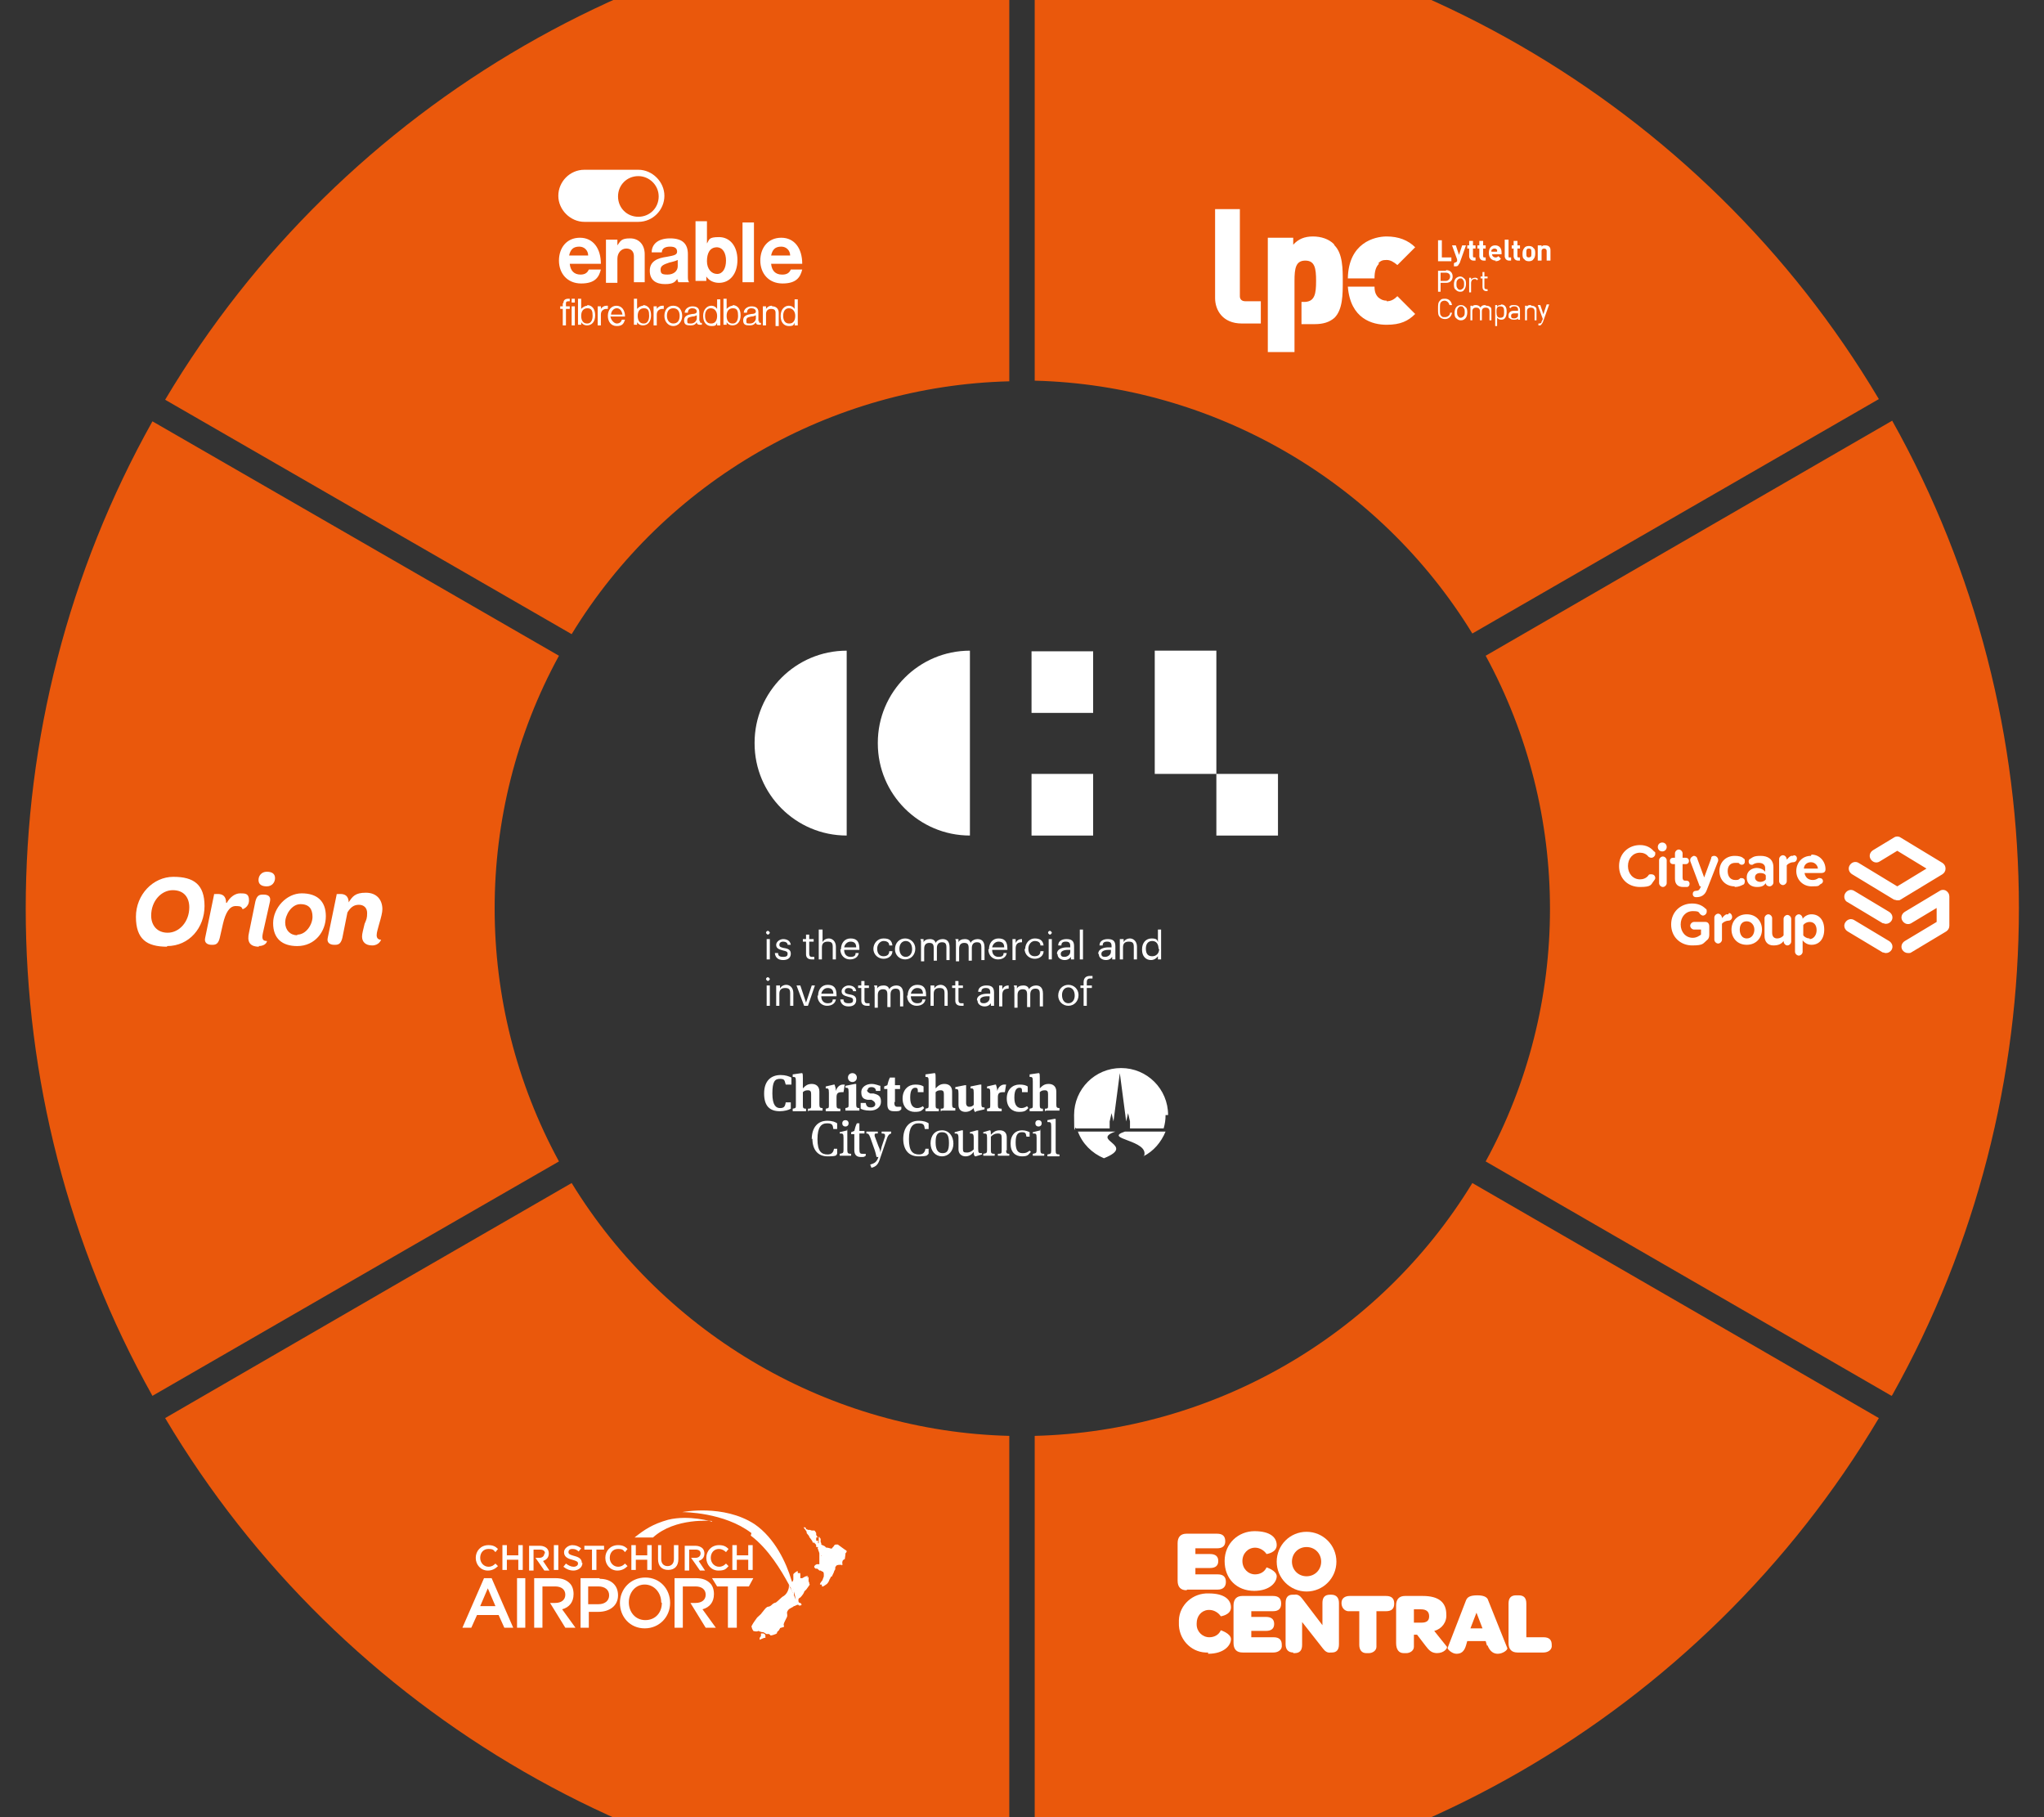 <?xml version="1.0" encoding="UTF-8"?>
<svg preserveAspectRatio="xMidYMid slice" width="270px" height="240px" xmlns="http://www.w3.org/2000/svg" id="uuid-ef924642-12ba-4da4-9e91-e49508ff7d63" viewBox="0 0 321.8 321.8">
  <rect x="0" y="0" width="321.8" height="321.8" fill="#333333" stroke="none"/>
  <!-- Generator: Adobe Illustrator 29.3.0, SVG Export Plug-In . SVG Version: 2.1.0 Build 2)  -->
  <defs>
    <style>
      .st0 {
        fill: none;
      }

      .st1 {
        fill: #ea580c;
      }

      .st2 {
        fill: #fff;
      }
    </style>
  </defs>
  <path class="st2" d="M120.6,164.7c0-.2.2-.3.3-.3s.3.2.3.3-.2.3-.3.3-.3-.2-.3-.3ZM120.7,165.7h.5v3.2h-.5v-3.2Z"></path>
  <path class="st2" d="M122,167.9h.5c0,.4.2.6.8.6s.7-.2.7-.5-.2-.4-.7-.5c-.8-.2-1.1-.4-1.1-.9s.6-.9,1.1-.9,1.1.2,1.2.9h-.5c0-.3-.3-.5-.7-.5s-.6.2-.6.5.2.4.7.5c.7.1,1.1.3,1.1.9s-.4,1-1.2,1-1.2-.4-1.3-1Z"></path>
  <path class="st2" d="M126.9,168.1v-2h-.5v-.4h.5v-.7h.5v.7h.7v.4h-.7v1.9c0,.3.1.5.4.5s.3,0,.4,0v.4c-.1,0-.2,0-.4,0-.6,0-.9-.3-.9-.8Z"></path>
  <path class="st2" d="M129,164.2h.5v2c.1-.3.5-.6,1-.6s1.1.4,1.1,1.3v2h-.5v-2c0-.6-.2-.8-.8-.8s-.9.3-.9.9v1.9h-.5v-4.7Z"></path>
  <path class="st2" d="M132.4,167.3h0c0-1,.6-1.7,1.5-1.7s1.4.4,1.4,1.6v.2h-2.4c0,.7.4,1.1,1,1.1s.8-.2.8-.6h.5c-.1.6-.6,1-1.4,1s-1.5-.6-1.5-1.6ZM134.8,167c0-.7-.4-.9-.9-.9s-.9.4-1,.9h1.9Z"></path>
  <path class="st2" d="M137.5,167.3h0c0-1,.7-1.7,1.6-1.7s1.3.3,1.4,1.1h-.5c0-.5-.4-.7-.9-.7s-1,.5-1,1.2h0c0,.8.4,1.2,1,1.2s.9-.3.9-.8h.5c0,.7-.6,1.2-1.4,1.2s-1.6-.6-1.6-1.6Z"></path>
  <path class="st2" d="M140.9,167.3h0c0-1,.7-1.7,1.6-1.7s1.6.7,1.6,1.6h0c0,1-.7,1.7-1.6,1.7s-1.6-.7-1.6-1.6ZM143.6,167.3h0c0-.8-.4-1.3-1-1.3s-1,.5-1,1.2h0c0,.8.4,1.3,1,1.3s1-.5,1-1.2Z"></path>
  <path class="st2" d="M144.9,165.7h.5v.5c.1-.3.5-.5,1-.5s.8.2.9.6c.2-.4.7-.6,1.1-.6.6,0,1.1.3,1.1,1.3v2h-.5v-2c0-.6-.2-.8-.7-.8s-.8.3-.8.9v2h-.5v-2c0-.6-.2-.8-.7-.8s-.8.3-.8.9v2h-.5v-3.2Z"></path>
  <path class="st2" d="M150.4,165.7h.5v.5c.1-.3.5-.5,1-.5s.8.2.9.6c.2-.4.7-.6,1.1-.6.6,0,1.1.3,1.1,1.3v2h-.5v-2c0-.6-.2-.8-.7-.8s-.8.3-.8.9v2h-.5v-2c0-.6-.2-.8-.7-.8s-.8.3-.8.9v2h-.5v-3.2Z"></path>
  <path class="st2" d="M155.7,167.3h0c0-1,.6-1.7,1.5-1.7s1.4.4,1.4,1.6v.2h-2.4c0,.7.4,1.1,1,1.1s.8-.2.8-.6h.5c-.1.6-.6,1-1.4,1s-1.5-.6-1.5-1.6ZM158.1,167c0-.7-.4-.9-.9-.9s-.9.4-1,.9h1.9Z"></path>
  <path class="st2" d="M159.4,165.7h.5v.6c.2-.4.5-.6,1-.6v.5c-.6,0-1,.2-1,1v1.8h-.5v-3.2Z"></path>
  <path class="st2" d="M161.4,167.3h0c0-1,.7-1.7,1.5-1.7s1.3.3,1.4,1.1h-.5c0-.5-.4-.7-.9-.7s-1,.5-1,1.2h0c0,.8.4,1.2,1,1.2s.9-.3.9-.8h.5c0,.7-.6,1.2-1.4,1.2s-1.6-.6-1.6-1.6Z"></path>
  <path class="st2" d="M165,164.7c0-.2.2-.3.3-.3s.3.2.3.3-.2.3-.3.3-.3-.2-.3-.3ZM165.1,165.7h.5v3.2h-.5v-3.2Z"></path>
  <path class="st2" d="M166.4,168c0-.7.8-1,1.6-1h.5v-.2c0-.5-.2-.7-.7-.7s-.7.2-.7.6h-.5c0-.7.6-1,1.3-1s1.2.2,1.2,1.1v2.1h-.5v-.4c-.2.3-.5.5-1,.5s-1.1-.3-1.1-.9ZM168.5,167.8v-.4h-.4c-.6,0-1.1.2-1.1.6s.2.5.6.5.9-.3.9-.8Z"></path>
  <path class="st2" d="M170,164.2h.5v4.7h-.5v-4.7Z"></path>
  <path class="st2" d="M172.9,168c0-.7.8-1,1.6-1h.5v-.2c0-.5-.2-.7-.7-.7s-.7.2-.7.6h-.5c0-.7.6-1,1.3-1s1.2.2,1.2,1.1v2.1h-.5v-.4c-.2.3-.5.5-1,.5s-1.1-.3-1.1-.9ZM174.9,167.8v-.4h-.4c-.6,0-1.1.2-1.1.6s.2.5.6.5.9-.3.9-.8Z"></path>
  <path class="st2" d="M176.4,165.7h.5v.5c.1-.3.5-.6,1-.6s1.1.4,1.1,1.3v2h-.5v-2c0-.6-.2-.8-.8-.8s-.9.3-.9.9v1.9h-.5v-3.2Z"></path>
  <path class="st2" d="M179.8,167.3h0c0-1,.6-1.7,1.5-1.7s.9.3,1,.6v-2h.5v4.7h-.5v-.5c-.2.3-.6.6-1.1.6-.8,0-1.4-.6-1.4-1.6ZM182.4,167.3h0c0-.9-.4-1.3-1-1.3s-1,.4-1,1.2h0c0,.9.4,1.2,1,1.2s1.1-.4,1.1-1.2Z"></path>
  <path class="st2" d="M120.6,172c0-.2.2-.3.3-.3s.3.2.3.3-.2.3-.3.3-.3-.2-.3-.3ZM120.7,173h.5v3.2h-.5v-3.2Z"></path>
  <path class="st2" d="M122.3,173h.5v.5c.1-.3.5-.6,1-.6s1.1.4,1.1,1.3v2h-.5v-2c0-.6-.2-.8-.8-.8s-.9.3-.9.9v1.9h-.5v-3.2Z"></path>
  <path class="st2" d="M125.5,173h.5l.9,2.7.9-2.7h.5l-1.1,3.2h-.6l-1.2-3.2Z"></path>
  <path class="st2" d="M128.8,174.6h0c0-1,.6-1.7,1.5-1.7s1.4.4,1.4,1.6v.2h-2.4c0,.7.4,1.1,1,1.1s.8-.2.8-.6h.5c-.1.6-.6,1-1.4,1s-1.5-.6-1.5-1.6ZM131.2,174.3c0-.7-.4-.9-.9-.9s-.9.4-1,.9h1.9Z"></path>
  <path class="st2" d="M132.3,175.2h.5c0,.4.2.6.8.6s.7-.2.7-.5-.2-.4-.7-.5c-.8-.2-1.1-.4-1.1-.9s.6-.9,1.1-.9,1.1.2,1.2.9h-.5c0-.3-.3-.5-.7-.5s-.6.2-.6.5.2.4.7.5c.7.1,1.1.3,1.1.9s-.4,1-1.2,1-1.2-.4-1.3-1Z"></path>
  <path class="st2" d="M135.6,175.4v-2h-.5v-.4h.5v-.7h.5v.7h.7v.4h-.7v1.9c0,.3.1.5.4.5s.3,0,.4,0v.4c-.1,0-.2,0-.4,0-.6,0-.9-.3-.9-.8Z"></path>
  <path class="st2" d="M137.6,173h.5v.5c.1-.3.5-.5,1-.5s.8.2.9.6c.2-.4.7-.6,1.1-.6.6,0,1.1.3,1.1,1.3v2h-.5v-2c0-.6-.2-.8-.7-.8s-.8.3-.8.9v2h-.5v-2c0-.6-.2-.8-.7-.8s-.8.3-.8.9v2h-.5v-3.2Z"></path>
  <path class="st2" d="M142.9,174.6h0c0-1,.6-1.7,1.5-1.7s1.4.4,1.4,1.6v.2h-2.4c0,.7.4,1.1,1,1.1s.8-.2.8-.6h.5c-.1.6-.6,1-1.4,1s-1.5-.6-1.5-1.6ZM145.3,174.3c0-.7-.4-.9-.9-.9s-.9.4-1,.9h1.9Z"></path>
  <path class="st2" d="M146.6,173h.5v.5c.1-.3.5-.6,1-.6s1.1.4,1.1,1.3v2h-.5v-2c0-.6-.2-.8-.8-.8s-.9.3-.9.9v1.9h-.5v-3.2Z"></path>
  <path class="st2" d="M150.4,175.4v-2h-.5v-.4h.5v-.7h.5v.7h.7v.4h-.7v1.9c0,.3.1.5.4.5s.3,0,.4,0v.4c-.1,0-.2,0-.4,0-.6,0-.9-.3-.9-.8Z"></path>
  <path class="st2" d="M153.8,175.3c0-.7.8-1,1.6-1h.5v-.2c0-.5-.2-.7-.7-.7s-.7.2-.7.6h-.5c0-.7.6-1,1.3-1s1.2.2,1.2,1.1v2.1h-.5v-.4c-.2.3-.5.5-1,.5s-1.1-.3-1.1-.9ZM155.8,175.1v-.4h-.4c-.6,0-1.1.2-1.1.6s.2.5.6.5.9-.3.9-.8Z"></path>
  <path class="st2" d="M157.3,173h.5v.6c.2-.4.5-.6,1-.6v.5c-.6,0-1,.2-1,1v1.8h-.5v-3.2Z"></path>
  <path class="st2" d="M159.6,173h.5v.5c.1-.3.5-.5,1-.5s.8.2.9.6c.2-.4.7-.6,1.1-.6.6,0,1.1.3,1.1,1.3v2h-.5v-2c0-.6-.2-.8-.7-.8s-.8.3-.8.9v2h-.5v-2c0-.6-.2-.8-.7-.8s-.8.3-.8.9v2h-.5v-3.2Z"></path>
  <path class="st2" d="M166.6,174.6h0c0-1,.7-1.7,1.6-1.7s1.6.7,1.6,1.6h0c0,1-.7,1.7-1.6,1.7s-1.6-.7-1.6-1.6ZM169.2,174.6h0c0-.8-.4-1.3-1-1.3s-1,.5-1,1.2h0c0,.8.4,1.3,1,1.3s1-.5,1-1.2Z"></path>
  <path class="st2" d="M170.6,173.4h-.5v-.4h.5v-.5c0-.6.3-1,1-1s.2,0,.4,0v.4c0,0-.2,0-.4,0-.3,0-.5.2-.5.5v.6h.8v.4h-.8v2.8h-.5v-2.8Z"></path>
  <path class="st2" d="M180,199.9c1.6-.8,2.8-2.2,3.5-3.9h-6.4c-3.6,1.2,4,1.3,3,3.9M175.5,196h-5.8c.7,1.9,2.2,3.4,4.1,4.2,5.2-2.1-2.2-2.8,1.8-4.2M166,194l-1.1.2v.3c.5,0,.6,0,.6.7v3.8c0,.5-.1.5-.6.6v.3h1.9v-.3c-.5,0-.6-.1-.6-.6v-4.2c0-.3,0-.6,0-.8h-.1ZM163.8,195.8l-1.2.3v.2c.5,0,.6,0,.6.7v1.9c0,.5-.1.5-.6.6v.3h1.8v-.3c-.5,0-.6-.1-.6-.6v-3.2h-.1ZM164,194.7c0-.3-.2-.5-.5-.5s-.5.2-.5.5.2.5.5.5.5-.2.5-.5M151.4,195.8l-1.1.3v.2c.4,0,.6,0,.6.7v1.8c0,.7.5,1.1,1.1,1.1s1-.3,1.3-.7c0,.3,0,.5.2.7h.1l1-.3v-.2c-.5,0-.6,0-.6-.7v-2.9h-.2l-1.1.3v.2c.4,0,.6,0,.6.7v1.8c-.3.3-.6.5-1.1.5s-.6-.1-.6-.6v-2.9h-.2ZM147.3,197.7c0-1,.2-1.6,1-1.6s1.1.5,1.1,1.7-.3,1.6-1,1.6-1.1-.5-1.1-1.7M146.5,197.8c0,1.3.8,2.1,1.8,2.1s1.8-.8,1.8-2-.7-2.1-1.8-2.1-1.8.8-1.8,2.1M142.2,197.1c0,1.7.8,2.8,2.4,2.8s1.3-.2,1.6-.4v-.8h-.5c-.1.6-.4.9-1,.9-1,0-1.6-.5-1.6-2.4s.6-2.5,1.5-2.5.9.3,1,.9h.6v-.9c-.3-.2-.7-.4-1.6-.4-1.4,0-2.4,1-2.4,2.9M133.4,195.8l-1.2.3v.2c.5,0,.6,0,.6.7v1.9c0,.5-.1.5-.6.6v.3h1.8v-.3c-.5,0-.6-.1-.6-.6v-3.2h-.1ZM127.9,197.1c0,1.7.8,2.8,2.4,2.8s1.3-.2,1.5-.4v-.8h-.5c-.1.6-.4.9-1,.9-1,0-1.6-.5-1.6-2.4s.6-2.5,1.5-2.5.9.3,1,.9h.6v-.9c-.3-.2-.7-.4-1.6-.4-1.4,0-2.4,1-2.4,2.9M122.7,192.8c.8,0,1.5-.2,1.8-.4v-1h-.8c-.1.7-.3.9-.9.9s-1.2-.4-1.2-2.3.4-2.3,1.2-2.3.7.3.9.9h.9v-1.1c-.4-.2-.9-.4-1.7-.4-1.5,0-2.6.9-2.6,2.9s.9,2.8,2.5,2.8M127.4,192.7h2.1v-.4c-.4,0-.5-.1-.5-.6v-2c0-.8-.5-1.2-1.2-1.2s-1,.3-1.4.7v-1.6c0-.4,0-.7-.1-.8h-.1l-1.4.2v.4c.4,0,.5,0,.5.7v3.7c0,.5,0,.5-.5.6v.4h2.1v-.4c-.4,0-.5-.1-.5-.5v-2.1c.2-.2.4-.3.8-.3s.5.2.5.6v1.8c0,.4,0,.5-.5.5v.4ZM132.8,189.8l.2-1.2c0,0-.2,0-.3,0-.4,0-.9.3-1.1,1,0-.5-.2-.9-.2-1h-.1l-1.3.3v.3c.4,0,.5,0,.5.7v1.9c0,.5,0,.5-.5.6v.4h2.3v-.4c-.5,0-.6-.1-.6-.6v-1.2c0-.6.2-.8.8-.8s.3,0,.4,0M133.1,194.2c-.3,0-.5.2-.5.5s.2.5.5.5.5-.2.5-.5-.2-.5-.5-.5M134.9,187.5c0-.4-.3-.7-.7-.7s-.7.3-.7.7.3.7.7.7.7-.3.7-.7M133.2,192.7h2.1v-.4c-.4,0-.5-.1-.5-.6v-3.2h-.2l-1.5.3v.3c.4,0,.5,0,.5.7v1.9c0,.5,0,.5-.5.6v.4ZM135.3,195.9c0-.4,0-.9,0-1.2h-.4c-.2.4-.3.8-.4,1.2l-.5.2v.3h.5v2.5c0,.8.4,1.1,1,1.1s.5,0,.8-.2v-.3c-.2,0-.4,0-.5,0-.4,0-.5-.1-.5-.8v-2.4h.8v-.4c.1,0-.8,0-.8,0h0ZM136.6,189.5c0-.3.2-.5.6-.5s.7.2.7.6h.7v-.8c-.2,0-.7-.3-1.4-.3s-1.6.4-1.6,1.3.4,1.1,1,1.2h.6c.4.2.6.4.6.7s-.3.5-.7.5-.7-.1-.8-.7h-.8v.9c.2.1.6.3,1.5.3s1.7-.5,1.7-1.4-.4-1.1-1.2-1.3h-.5c-.4-.2-.5-.3-.5-.6M139.4,196.6l-.6,1.8c-.1.4-.2.8-.2.9h0c0-.2-.1-.6-.3-1l-.6-1.6c0,0,0-.2,0-.2,0-.2.1-.2.5-.2v-.3h-1.8v.3c.3,0,.4.1.6.6l.6,1.7c.2.5.3,1,.4,1.4h.3c-.3.9-.7,1-1.3,1.2l.2.5c.8-.2,1.1-.6,1.4-1.6l1.1-3.2c.2-.4.3-.5.6-.6v-.3h-1.5v.3c.5,0,.6.1.5.5M140.9,191.4v-2.1h.8v-.6c.1,0-.8,0-.8,0,0-.4,0-.9,0-1.2h-.8c-.2.4-.3.8-.4,1.2l-.5.2v.4h.5v2.4c0,.9.4,1.1,1.1,1.1s.8,0,1.1-.3v-.4c-.3,0-.4,0-.6,0-.4,0-.5-.2-.5-.8M143.3,190.6c0-1.2.4-1.5.8-1.5s.4.2.4.7h.9v-.9c-.3-.2-.7-.3-1.3-.3-1.1,0-2,.8-2,2.2s.9,2.1,1.9,2.1,1.1-.2,1.5-.6l-.2-.3c-.3.2-.6.3-.9.3-.6,0-1.1-.4-1.1-1.6M148.3,192.7h2.1v-.4c-.4,0-.5-.1-.5-.6v-2c0-.8-.5-1.2-1.2-1.2s-1,.3-1.4.7v-1.6c0-.4,0-.7-.1-.8h-.1l-1.4.2v.4c.4,0,.5,0,.5.7v3.7c0,.5,0,.5-.5.6v.4h2.1v-.4c-.4,0-.5-.1-.5-.5v-2.1c.2-.2.4-.3.8-.3s.5.2.5.6v1.8c0,.4,0,.5-.5.5v.4ZM153.7,192.8l1.3-.3v-.3c-.4,0-.5,0-.5-.7v-2.9h-.2l-1.5.3v.3c.4,0,.5,0,.5.7v1.9c-.2.2-.4.3-.7.3s-.5-.2-.5-.6v-2.8h-.2l-1.5.3v.3c.4,0,.5,0,.5.7v1.8c0,.8.5,1.1,1.1,1.1s1-.3,1.3-.6c0,.3.1.5.2.6h.1ZM158.2,189.8l.2-1.2c0,0-.2,0-.3,0-.4,0-.9.3-1.1,1,0-.5-.2-.9-.2-1h-.1l-1.3.3v.3c.4,0,.5,0,.5.7v1.9c0,.5,0,.5-.5.6v.4h2.3v-.4c-.5,0-.6-.1-.6-.6v-1.2c0-.6.2-.8.8-.8s.3,0,.4,0M158.5,199v-2.1c0-.7-.4-1.1-1.1-1.1s-1,.3-1.4.7c0-.3,0-.6-.1-.7h-.1l-1,.3v.2c.5,0,.6,0,.6.7v1.9c0,.5-.1.5-.6.6v.3h1.8v-.3c-.5,0-.6-.1-.6-.5v-2.2c.3-.3.6-.5,1.1-.5s.6.2.6.7v2c0,.4,0,.5-.6.5v.3h1.8v-.3c-.4,0-.5-.1-.5-.6M159.7,190.6c0-1.2.4-1.5.8-1.5s.4.2.4.7h.9v-.9c-.3-.2-.7-.3-1.3-.3-1.1,0-2,.8-2,2.2s.9,2.1,1.9,2.1,1.1-.2,1.5-.6l-.2-.3c-.3.2-.6.3-.9.3-.6,0-1.1-.4-1.1-1.6M161.6,196.8h.5v-.7c-.2-.1-.6-.3-1.2-.3-1,0-1.8.7-1.8,2.1s.8,2,1.8,2,1-.3,1.4-.7l-.2-.2c-.4.3-.6.4-1.1.4-.7,0-1.1-.4-1.1-1.7s.4-1.6,1-1.6.6.2.7.7M164.7,192.7h2.1v-.4c-.4,0-.5-.1-.5-.6v-2c0-.8-.5-1.2-1.2-1.2s-1,.3-1.4.7v-1.6c0-.4,0-.7-.1-.8h-.1l-1.4.2v.4c.4,0,.5,0,.5.7v3.7c0,.5,0,.5-.5.6v.4h2.1v-.4c-.4,0-.5-.1-.5-.5v-2.1c.2-.2.4-.3.8-.3s.5.2.5.6v1.8c0,.4,0,.5-.5.5v.4ZM183.9,193.4c0-4.1-3.3-7.4-7.4-7.4s-7.4,3.3-7.4,7.4.1,1.4.3,2.1h5.3v-1.1s0,0,0,0l.3-1.3c0,0,0,0,0,0l.3,1.3c0,.1,0,.1,0,0l1-7.6c0-.1,0-.2,0-.2v.2s1,7.6,1,7.6c0,.1,0,.1,0,0l.3-1.3c0,0,0,0,0,0l.3,1.3s0,0,0,0v1.1h5.3c.2-.7.3-1.3.3-2.1"></path>
  <path class="st2" d="M138.2,134.9c0,8,6.5,14.5,14.5,14.5v-29.1c-8,0-14.5,6.5-14.5,14.5M181.8,139.7h9.7v-19.4h-9.7v19.4ZM118.8,134.9c0,8,6.5,14.5,14.5,14.5v-29.1c-8,0-14.5,6.5-14.5,14.5M191.5,149.4h9.7v-9.7h-9.7v9.7ZM162.4,149.4h9.7v-9.7h-9.7v9.7ZM172.1,120.4h-9.7v9.7h9.7v-9.7Z"></path>
  <path class="st1" d="M297.8,237.6l-9-5.2-54.9-31.7c13.5-24.7,13.5-54.8,0-79.6l56.9-32.9,7.1-4.1c26.6,47.5,26.6,105.9,0,153.4ZM162.9,4c54.5.7,105.1,29.9,132.9,76.7l-64,36.9c-14.7-24-40.8-39.1-68.9-39.8V4ZM158.9,4v73.9c-28.1.7-54.2,15.7-68.9,39.8l-64-36.9C53.9,33.9,104.5,4.7,158.9,4ZM24,84.2l64,36.9c-13.5,24.7-13.5,54.8,0,79.6l-23.8,13.7-40.2,23.2c-26.6-47.5-26.6-105.9,0-153.4ZM158.9,317.8c-54.5-.7-105.1-29.9-132.9-76.7l38-22,26-15c14.7,24,40.8,39.1,68.9,39.8v73.9ZM295.8,241.1c-27.8,46.8-78.4,76-132.9,76.7v-73.9c28.1-.7,54.2-15.7,68.9-39.8l45,26,19,11h0Z"></path>
  <path class="st2" d="M275,165.6c-.7,0-1.1-.6-1.1-1.4s.4-1.3,1.1-1.3,1.2.6,1.2,1.3-.4,1.4-1.2,1.4M275,161.8c-1.5,0-2.4,1.1-2.4,2.4s.9,2.4,2.4,2.4,2.4-1.1,2.4-2.4-.9-2.4-2.4-2.4M263.7,153.8v2.4c0,.8.4,1.3,1.3,1.3s.5,0,.6,0c.2,0,.4-.2.4-.5s-.2-.5-.5-.5c0,0-.1,0-.2,0-.3,0-.4-.2-.4-.5v-2.1h.5c.3,0,.5-.2.5-.5s-.2-.5-.5-.5h-.5v-.7c0-.3-.3-.6-.6-.6s-.6.3-.6.6v.7h-.3c-.3,0-.5.2-.5.5s.2.5.5.5h.3ZM268.5,163h-1.8c-.3,0-.6.3-.6.6s.3.6.6.6h1.1v.8c-.3.2-.7.5-1.3.5-1.1,0-1.9-.9-1.9-2.1s.8-2.1,1.9-2.1.9.2,1.2.5c.1.1.3.2.4.2.3,0,.6-.3.6-.6s0-.4-.2-.5c-.5-.5-1.2-.8-2.1-.8-1.8,0-3.3,1.3-3.3,3.3s1.5,3.3,3.3,3.3,1.7-.3,2.3-.8c.3-.2.4-.5.4-.9v-1.3c0-.4-.2-.7-.6-.7M272.1,161.8c-.1,0-.2,0-.3,0-.3.1-.5.4-.7.6h0c0-.4-.3-.7-.6-.7s-.6.3-.6.6v3.5c0,.3.3.6.6.6s.6-.3.6-.6v-2.5c.2-.3.7-.5,1-.5.4,0,.6-.3.6-.6s-.2-.6-.5-.6M284,154.6c0-.5.4-1,1.1-1s1.1.6,1.1,1h-2.2ZM285.1,152.6c-1.4,0-2.3,1.1-2.3,2.4s1,2.4,2.4,2.4,1-.1,1.5-.4c.1,0,.3-.2.3-.4,0-.3-.2-.5-.5-.5s-.2,0-.2,0c-.3.2-.6.3-.9.3-.8,0-1.2-.5-1.3-1.1h2.6c.5,0,.7-.2.7-.6,0-1.2-.9-2.3-2.2-2.3M282.3,152.6c-.1,0-.2,0-.3,0-.3.1-.5.4-.7.6h0c0-.4-.3-.7-.6-.7s-.6.3-.6.6v3.5c0,.3.3.6.6.6s.6-.3.6-.6v-2.5c.2-.3.7-.5,1-.5.4,0,.6-.3.6-.6s-.2-.5-.5-.5M284.9,165.6c-.4,0-.8-.2-1-.5v-1.6c.2-.3.6-.5,1-.5.7,0,1.1.5,1.1,1.3s-.5,1.4-1.1,1.4M285.2,161.8c-.5,0-1,.2-1.4.7h0c0-.4-.3-.7-.6-.7s-.6.3-.6.6v5.3c0,.3.3.6.6.6s.6-.3.6-.6v-1.8c.4.5.9.7,1.4.7,1.2,0,2-.9,2-2.4s-.8-2.4-2-2.4M281.4,161.9c-.3,0-.6.3-.6.6v2.6c-.2.3-.6.5-1,.5s-.8-.2-.8-.9v-2.3c0-.3-.3-.6-.6-.6s-.6.3-.6.6v2.8c0,.9.5,1.5,1.4,1.5s1.3-.3,1.6-.7h0c0,.4.3.7.6.7s.6-.3.6-.6v-3.6c0-.3-.3-.6-.6-.6M258.2,152.1c.5,0,1,.2,1.3.6.1.1.3.2.5.2.3,0,.6-.3.6-.6s0-.3-.2-.4c-.5-.6-1.2-1-2.2-1-1.8,0-3.3,1.3-3.3,3.3s1.4,3.3,3.3,3.3,1.7-.4,2.2-1c.1-.1.2-.3.2-.4,0-.4-.3-.6-.6-.6s-.4,0-.5.2c-.3.4-.8.6-1.3.6-1.1,0-1.9-.9-1.9-2.1s.8-2.1,1.9-2.1M278,156.3c-.2.3-.6.4-.9.4s-.8-.2-.8-.7.4-.7.8-.7.8.1.9.4v.6ZM276.6,154.5c-.7,0-1.6.4-1.6,1.5s.8,1.5,1.6,1.5,1.1-.2,1.4-.6c0,.3.3.5.6.5s.6-.3.6-.6v-2.4c0-1.3-.9-1.8-2-1.8s-1.2.2-1.7.5c-.1,0-.2.2-.2.4,0,.3.2.5.4.5s.2,0,.2,0c.3-.2.6-.3,1-.3.6,0,1,.3,1,.8v.6c-.3-.4-.8-.6-1.4-.6M261.7,150.5c-.4,0-.7.3-.7.7s.3.7.7.7.7-.3.7-.7-.3-.7-.7-.7M273.1,157.5c.6,0,1-.2,1.4-.4.1,0,.2-.3.2-.5,0-.3-.2-.5-.5-.5s-.2,0-.3.1c-.2.2-.4.2-.7.2-.7,0-1.2-.5-1.2-1.4s.5-1.3,1.2-1.3.5,0,.7.2c0,0,.2.1.3.1.3,0,.5-.2.5-.5s0-.4-.2-.5c-.3-.3-.8-.4-1.4-.4-1.4,0-2.4,1-2.4,2.4s1,2.4,2.4,2.4M261.8,152.7c-.3,0-.6.3-.6.6v3.6c0,.3.3.6.6.6s.6-.3.6-.6v-3.6c0-.3-.3-.6-.6-.6M267.8,157.4l-.2.4c-.1.2-.3.3-.6.3,0,0,0,0,0,0-.3,0-.5.2-.5.5s.2.5.5.5c0,0,0,0,.1,0,.7,0,1.3-.3,1.6-1.1l1.8-4.6c0,0,0-.2,0-.2,0-.3-.3-.6-.6-.6s-.5.1-.5.4l-1.1,3-1.1-3c0-.2-.3-.4-.5-.4s-.6.3-.6.6,0,.2,0,.2l1.5,4ZM290.9,159.9l5.5,3.3c.2,0,.3.1.5.1.4,0,.7-.2.9-.5.3-.5.1-1.1-.4-1.4l-5.5-3.3c-.5-.3-1.1-.1-1.4.4-.3.5-.1,1.2.4,1.4M297.4,166l-5.5-3.3c-.5-.3-1.1-.1-1.4.4-.3.5-.1,1.1.4,1.4l5.5,3.3c.2,0,.3.1.5.1.4,0,.7-.2.9-.5.3-.5.1-1.1-.4-1.4M306.4,158.1c-.3-.2-.7-.2-1,0l-5.5,3.3c-.5.3-.7.9-.4,1.4.3.5.9.7,1.4.4l4-2.4v2.2l-5,3c-.5.3-.7.9-.4,1.4.2.3.5.5.9.5s.3,0,.5-.1l5.5-3.3c.3-.2.5-.5.5-.9v-4.6c0-.4-.2-.7-.5-.9M306.3,154.6c0-.4-.2-.7-.5-.9l-6.6-4c-.3-.2-.7-.2-1,0l-3.3,2c-.5.3-.7.9-.4,1.4.3.5.9.7,1.4.4l2.8-1.7,4.6,2.8-4.6,2.8-6.1-3.7c-.5-.3-1.1-.1-1.4.4-.3.5-.1,1.1.4,1.4l6.6,4c.2,0,.3.1.5.1s.4,0,.5-.1l6.6-4c.3-.2.5-.5.5-.9"></path>
  <path class="st2" d="M243.1,67.7l-.6-1.8h-.4l.8,2.2-.2.4c0,.2-.1.3-.4.3h-.1v.3h.1c.2,0,.3,0,.4-.2,0,0,.1-.1.2-.3l1-2.8h-.4l-.6,1.8ZM241,65.9c-.3,0-.5,0-.6.3v-.2h-.3v2.3h.3v-1.4c0-.4.2-.6.6-.6s.6.2.6.6v1.4h.3v-1.5c0-.3,0-.5-.2-.6-.1-.1-.3-.2-.6-.2M239,67.4c0,.2,0,.3-.1.4-.1.1-.3.2-.5.2-.4,0-.5-.1-.5-.4s.2-.4.5-.4h.6v.2ZM238.4,65.9c-.4,0-.6,0-.8.3l.2.2c.1-.2.3-.3.6-.3.4,0,.6.2.6.5v.2h-.7c-.5,0-.8.3-.8.7s0,.4.2.5c.1.1.3.2.6.2s.5,0,.7-.2v.2h.3v-1.5c0-.5-.3-.8-.9-.8M236.2,67.9c-.5,0-.6-.4-.6-.9s0-.9.6-.9.6.4.6.9,0,.9-.6.9M236.3,65.9c-.2,0-.5,0-.6.3v-.3h-.3v3.3h.3v-1.3c.2.2.4.3.6.3s.4,0,.6-.2c.2-.2.3-.6.3-1s0-.7-.3-1c-.1-.1-.3-.2-.6-.2M233.8,65.9c-.3,0-.6.1-.7.4-.1-.2-.4-.4-.7-.4s-.5,0-.6.3v-.2h-.3v2.3h.3v-1.4c0-.4.2-.6.6-.6s.6.2.6.6v1.4h.3v-1.4c0-.4.2-.6.6-.6s.6.2.6.6v1.4h.3v-1.5c0-.3,0-.5-.2-.6-.1-.1-.3-.2-.6-.2M230.4,67.7c-.1.1-.3.2-.4.2s-.3,0-.4-.2c-.2-.2-.2-.4-.2-.7s0-.5.2-.7.2-.2.4-.2.3,0,.4.2c.2.2.2.4.2.7s0,.5-.2.7M230,65.9c-.3,0-.5.1-.7.3-.2.2-.3.6-.3.9s0,.7.3.9c.2.2.4.3.7.3s.5-.1.7-.3c.2-.2.3-.6.3-.9s0-.7-.3-.9c-.2-.2-.4-.3-.7-.3M227.4,65.2c.4,0,.7.3.8.7h.4c-.1-.6-.5-1-1.1-1s-.6.1-.8.3c-.3.3-.3.6-.3,1.3s0,1,.3,1.3c.2.2.5.3.8.3.6,0,1-.4,1.1-1h-.3c0,.4-.4.7-.8.7s-.4,0-.6-.2c-.2-.2-.2-.4-.2-1.1s0-.9.2-1.1c.1-.1.3-.2.6-.2M234.2,61.7v-.3h-.5v-.7h-.3v.7h-.3v.3h.3v1.4c0,.3.2.6.6.6h.2v-.3h-.2c-.2,0-.3-.1-.3-.3v-1.4h.5ZM231.6,62.4c0-.3.2-.6.5-.6s.3,0,.4.2l.2-.2c-.2-.2-.3-.2-.5-.2s-.5.1-.6.3v-.3h-.3v2.3h.3v-1.4ZM229.5,61.9c.1-.1.2-.2.4-.2s.3,0,.4.2c.2.2.2.4.2.7s0,.5-.2.7c-.1.1-.3.2-.4.2s-.3,0-.4-.2c-.2-.2-.2-.4-.2-.7s0-.5.2-.7M229.9,63.8c.3,0,.5-.1.6-.3.2-.2.3-.6.3-.9s0-.7-.3-.9c-.2-.2-.4-.3-.6-.3s-.5.1-.7.3c-.2.2-.3.6-.3.9s0,.7.3.9c.2.2.4.3.7.3M227.6,62.1h-.8v-1.3h.8c.4,0,.7.2.7.6s-.3.7-.7.7M227.6,60.5h-1.2v3.3h.4v-1.4h.9c.6,0,1-.4,1-1s-.4-1-1-1M243.9,56.7c-.1-.1-.3-.2-.6-.2s-.4,0-.6.2v-.2h-.6v2.4h.6v-1.5c0-.3.2-.4.4-.4s.4.1.4.4v1.5h.6v-1.5c0-.3,0-.5-.2-.7M240.3,57.7c0-.2,0-.5.1-.6s.2-.1.3-.1.2,0,.3.1c.1.1.1.3.1.6s0,.5-.1.6c0,0-.2.1-.3.1s-.2,0-.3-.1c-.1-.1-.1-.3-.1-.6M241.4,58.7c.2-.2.3-.5.3-.9s0-.7-.3-.9c-.1-.2-.4-.3-.7-.3s-.6.1-.7.3c-.2.2-.3.5-.3.9s0,.7.3.9c.1.2.4.3.7.3s.6-.1.7-.3M238.3,58.2c0,.3.2.7.7.7h.3v-.5h-.2c-.1,0-.2,0-.2-.2v-1.2h.4v-.5h-.4v-.7h-.6v.7h-.3v.5h.3v1.2ZM237.9,58.4h-.2c-.2,0-.2,0-.2-.2v-2.6h-.6v2.6c0,.3.2.7.7.7h.3v-.5ZM234.9,57.2c0-.1.2-.2.4-.2s.3.1.4.2c0,0,0,.2,0,.3h-.9c0-.1,0-.2,0-.3M235.4,59c.4,0,.7-.1.9-.4l-.4-.4c-.2.2-.3.2-.5.2s-.5-.2-.5-.5h1.5v-.3c0-.7-.4-1.1-1-1.1s-1,.4-1,1.2.5,1.2,1.1,1.2M232.9,58.2c0,.3.2.7.7.7h.3v-.5h-.2c-.1,0-.2,0-.2-.2v-1.2h.4v-.5h-.4v-.7h-.6v.7h-.3v.5h.3v1.2ZM231.3,58.2c0,.3.2.7.7.7h.3v-.5h-.2c-.1,0-.2,0-.2-.2v-1.2h.4v-.5h-.4v-.7h-.6v.7h-.3v.5h.3v1.2ZM229,59.3h-.1v.5h.2c.2,0,.4,0,.5-.2,0,0,.1-.2.2-.3l1-2.8h-.6l-.5,1.5-.5-1.5h-.6l.8,2.2v.3c-.2.2-.2.2-.4.2M228.5,58.4h-1.5v-2.7h-.6v3.3h2.1v-.6ZM218.3,65.2c-.6,0-.9-.2-1.3-.5-.4-.4-.6-.9-.6-1.7h-4.2c.4,5.1,3.9,6,6.1,6s3.4-.6,4.5-1.7l-2.8-2.8c-.5.5-1,.8-1.7.8M217,59.3c.4-.4.7-.5,1.3-.5s1.1.3,1.7.8l2.8-2.8c-1.1-1.1-2.6-1.7-4.5-1.7s-6,1-6.1,6.6h4.2c0-1.1.2-1.8.7-2.3M210,56.3c-.8-.8-2-1.2-3.3-1.2s-2.3.4-3.1,1.3v-1.1h-4v18h4.2v-11.2c0-2,.2-3.2,1.7-3.2s1.7,1.2,1.7,3.2-.2,3.2-1.7,3.3c-.2,0-.4,0-.6,0v3.5c.6,0,1.2,0,2.1,0,1.3,0,2.3-.3,3.1-1,1.3-1.3,1.3-3.7,1.3-5.7s0-4.4-1.3-5.7M195.2,64.5v-13.7h-3.9v14c0,1.9,1.2,4,4.2,4h3v-3.5h-2.4c-.6,0-.9-.3-.9-.8"></path>
  <path class="st2" d="M124.2,68.8c-.6,0-.9-.5-.9-1.2s.3-1.2.9-1.2,1,.5,1,1.2-.3,1.2-.9,1.2M125.1,66.5h0c-.2-.3-.5-.5-.9-.5-.7,0-1.3.6-1.3,1.6s.5,1.6,1.3,1.6.7-.2.9-.5h0v.4h.5v-4.1h-.5v1.6ZM121.5,66c-.4,0-.7.2-.9.5h0v-.4h-.5v3h.5v-1.8c0-.5.3-.8.8-.8s.7.2.7.6v2.1h.5v-2.1c0-.6-.4-1-1-1M119,68c0,.3-.3.8-.9.8s-.6,0-.6-.5.4-.5.8-.6c.3,0,.5-.1.7-.2v.5ZM119.4,68.4v-1.4c0-.7-.5-.9-1.1-.9s-1.2.4-1.2,1h.5c0-.5.3-.7.7-.7s.7.2.7.5-.3.4-.7.4c-.7.1-1.3.3-1.3,1s.4.8,1,.8.8-.2,1-.5h0c0,.3.2.4.5.4s.2,0,.3,0v-.3h0c-.3,0-.3,0-.3-.3M115.3,68.8c-.6,0-.9-.5-.9-1.2s.3-1.2,1-1.2.8.5.8,1.2-.3,1.2-.8,1.2M115.4,66c-.4,0-.7.2-1,.5h0v-1.6h-.5v4.1h.5v-.4h0c.2.3.5.5.9.5.8,0,1.3-.6,1.3-1.6s-.5-1.6-1.3-1.6M111.9,68.8c-.6,0-.9-.5-.9-1.2s.3-1.2.9-1.2,1,.5,1,1.2-.3,1.2-.9,1.2M112.9,66.5h0c-.2-.3-.5-.5-.9-.5-.7,0-1.3.6-1.3,1.6s.5,1.6,1.3,1.6.7-.2.9-.5h0v.4h.5v-4.1h-.5v1.6ZM109.7,68c0,.3-.3.8-.9.8s-.6,0-.6-.5.4-.5.8-.6c.3,0,.5-.1.7-.2v.5ZM110.1,68.4v-1.4c0-.7-.5-.9-1.1-.9s-1.2.4-1.2,1h.5c0-.5.3-.7.7-.7s.7.2.7.5-.3.4-.7.4c-.7.1-1.3.3-1.3,1s.4.8,1,.8.8-.2,1-.5h0c0,.3.2.4.5.4s.2,0,.3,0v-.3h0c-.3,0-.3,0-.3-.3M106,68.8c-.6,0-1-.5-1-1.2s.3-1.2,1-1.2,1,.5,1,1.2-.3,1.2-1,1.2M106,66c-.9,0-1.4.7-1.4,1.6s.6,1.6,1.4,1.6,1.4-.7,1.4-1.6-.5-1.6-1.4-1.6M103.4,66.6h0v-.5h-.5v3h.5v-1.7c0-.6.4-.9.9-.9s.1,0,.2,0h0v-.5c0,0-.1,0-.2,0-.4,0-.7.2-.9.5M101.3,68.8c-.6,0-.9-.5-.9-1.2s.3-1.2,1-1.2.8.5.8,1.2-.3,1.2-.8,1.2M101.3,66c-.4,0-.7.2-1,.5h0v-1.6h-.5v4.1h.5v-.4h0c.2.3.5.5.9.5.8,0,1.3-.6,1.3-1.6s-.5-1.6-1.3-1.6M96.2,67.4c0-.5.4-1,.9-1s.8.4.9,1h-1.8ZM97.1,66c-.9,0-1.4.7-1.4,1.6s.5,1.6,1.4,1.6,1.1-.4,1.3-1h-.5c-.1.4-.4.6-.8.6s-.9-.5-1-1.1h2.3c0-1-.5-1.7-1.4-1.7M94.6,66.6h0v-.5h-.5v3h.5v-1.7c0-.6.4-.9.9-.9s.1,0,.2,0h0v-.5c0,0-.1,0-.2,0-.4,0-.7.2-.9.5M92.4,68.8c-.6,0-.9-.5-.9-1.2s.3-1.2,1-1.2.8.5.8,1.2-.3,1.2-.8,1.2M92.5,66c-.4,0-.7.2-1,.5h0v-1.6h-.5v4.1h.5v-.4h0c.2.3.5.5.9.5.8,0,1.3-.6,1.3-1.6s-.5-1.6-1.3-1.6M90,65.5h.5v-.6h-.5v.6ZM90,69.1h.5v-3h-.5v3ZM88.6,65.6v.5h-.4v.4h.4v2.6h.5v-2.6h.6v-.4h-.6v-.5c0-.2.1-.3.4-.3s0,0,.2,0v-.4c0,0-.1,0-.2,0-.5,0-.8.2-.8.7M100.5,45.6c1.7,0,3.2,1.4,3.2,3.2s-1.4,3.2-3.2,3.2-3.2-1.4-3.2-3.2,1.4-3.2,3.2-3.2M92,52.8h8.5c2.3,0,4.1-1.9,4.1-4.1s-1.9-4.1-4.1-4.1h-8.5c-2.3,0-4.1,1.9-4.1,4.1s1.9,4.1,4.1,4.1M123,56.7c.8,0,1.4.6,1.4,1.4h-3c.2-.9.6-1.4,1.6-1.4M123.1,61.1c-1,0-1.6-.6-1.7-1.7h4.9c0-2.4-1.2-4.1-3.3-4.1s-3.3,1.6-3.3,3.6,1.3,3.6,3.5,3.6,2.8-1,3.1-2.2h-1.8c-.2.5-.6.8-1.3.8M118.7,52.9h-1.8v9.4h1.8v-9.4ZM112.8,56.8c1,0,1.5.9,1.5,2.1s-.5,2.1-1.4,2.1-1.6-.8-1.6-2,.4-2.2,1.6-2.2M111.2,61.4h0c.4.6,1.1,1,2,1,1.7,0,2.9-1.4,2.9-3.6s-1.2-3.6-2.9-3.6-1.5.4-1.9,1h0v-3.5h-1.8v9.4h1.7v-.8ZM104,60.3c0-.6.5-.8,1.4-1.1.4-.1.9-.2,1.3-.4v1c0,.7-.6,1.3-1.6,1.3s-1.1-.2-1.1-.9M106.6,61.5h0c0,.3.1.6.2.8h1.7c-.2-.2-.2-.5-.2-1v-3.4c0-1.6-.8-2.5-2.8-2.5s-2.9,1-2.9,2.2h1.6c0-.6.5-.9,1.3-.9s1.1.3,1.1.8-.5.6-1.6.8c-1.5.2-2.7.7-2.7,2.2s1,2.1,2.4,2.1,1.6-.4,2-.9M101.5,62.3v-4.4c0-1.5-.9-2.5-2.3-2.5s-1.5.4-2,1.1h0v-.9h-1.8v6.8h1.8v-3.8c0-.9.6-1.6,1.4-1.6s1.2.5,1.2,1.2v4.1h1.8ZM91.2,56.7c.8,0,1.4.6,1.4,1.4h-3c.2-.9.6-1.4,1.6-1.4M92.7,60.3c-.2.5-.6.8-1.3.8-1,0-1.6-.6-1.7-1.7h4.9c0-2.4-1.2-4.1-3.3-4.1s-3.3,1.6-3.3,3.6,1.3,3.6,3.5,3.6,2.8-1,3.1-2.2h-1.8Z"></path>
  <path class="st2" d="M54.9,160c0-1.1-.6-1.4-1.3-1.4s-.6,0-.6.1l-1.4,6.8c-.2.8.4,1.1,1,1.1h.2c.6,0,.9-.3,1.1-1.1l.8-4c.5-.8,1-1.2,1.8-1.2s1.3.5,1.3,1.3-.1,1-.4,1.7c-.2.9-.4,1.5-.4,2,0,.8.5,1.4,1.6,1.4s1.4-.9,1.4-.9c-.4,0-.7-.2-.7-.7s.2-1,.4-1.8c.3-1,.5-1.8.5-2.3,0-1.5-.9-2.6-2.6-2.6s-2.1.6-2.7,1.5M46.8,165.1c-1.1,0-1.9-.8-1.9-2s1-2.9,2.4-2.9,1.9.8,1.9,2-1,2.8-2.4,2.8M46.8,166.8c2.8,0,4.5-2.3,4.5-4.7s-1.4-3.6-3.8-3.6-4.5,2.3-4.5,4.7,1.4,3.6,3.8,3.6M40.7,166.8c1.2,0,1.4-.8,1.3-.8-.7,0-.8-.4-.6-1.3l1.1-4.9c.2-.9-.4-1.1-1-1.1h-.2c-.6,0-.9.3-1.1,1.1l-1,4.9c-.3,1.3,0,2.2,1.6,2.2M42,157.4c.8,0,1.3-.6,1.3-1.3s-.5-1-1.3-1-1.3.6-1.3,1.3.5,1,1.3,1M35.6,160c0-1.1-.6-1.4-1.3-1.4s-.6,0-.6.1l-1.4,6.8c-.2.8.4,1.1,1,1.1h.2c.6,0,.9-.3,1.1-1.1l.5-2.2c.4-1.7,1-2.8,2-2.8s.9.2,1.1.5c0,0,1-.3,1-1.4s-.6-1.1-1.4-1.1-1.6.6-2.1,1.5M26.4,164.7c-1.7,0-2.6-1.2-2.6-2.7,0-2.3,1.6-4,3.4-4s2.6,1.2,2.6,2.7c0,2.3-1.6,4-3.4,4M26.3,166.8c3.5,0,5.9-2.9,5.9-6.3s-1.7-4.6-4.9-4.6-5.9,2.8-5.9,6.3,1.7,4.7,4.9,4.7"></path>
  <path class="st2" d="M127.3,266.8c0-.3,0-.4,0-.6-.1-.2-.2,0-.3,0h0s.2-.2.2-.2c0-.1-.2,0-.3,0-.1,0-.4.2-.6.3,0,0-.2,0-.3,0,0,0,0-.2,0-.2v-.4s0-.3-.1-.2c0,0-.2,0-.3,0,0,0,0-.2,0-.3,0,0,0,0,.2,0,0,0,0,0,0,0,0,0,0,0-.3,0-.2.1-.6.4-.6.5,0,.2,0,.4,0,.4,0,0,0,.3,0,.4,0,0,0,.3-.3.5.5,1.6.7,2.7.7,2.7,0,0,0,0,0,0,0,0,0,0,0,0,0,0,0,0,0,0,0,0-.4-1-1.1-2.3,0,0,0,.2,0,.3,0,.2-.2,1-.8,1.4-.4.2-.8.7-1.2,1-.1.1-.3,0-.7.4-.4.4-.6.2-.8.4-.2.1-.6.7-.8.9,0,.1-.4.4-.7.7-.2.3-.6.8-.8,1.2-.2.3,0,.3,0,.5,0,.1,0,0,.2.4,0,0,.5.2.8,0,0,0,.4.2.7.2.2,0,.5.3.6.3.2,0,.4-.1.6.2,0,.1.9-.2,1-.3,0,0,0-.1.1-.3.2-.1.3-.3.4-.5,0-.1.3-.1.5-.2.3,0,0-.3.1-.5,0-.1.2-.5.5-1.1.1-.2,0-.5,0-.7.1-.3.2-.5.6-.7.2-.1.4-.2.5-.3.2,0,.5-.3.7-.2.1.2.4.1.5,0,0,0,0-.2-.2-.3-.2,0-.3-.1-.3-.4,0-.2,0-.3.2-.4.1,0,.6-.6.7-.9,0-.2.3-.3.4-.5.2-.3.5-.7.5-.7,0,0-.1,0-.1-.3M129.4,262.7s0,0,0,0c0,0,0,0,0,0,0,0,0,0-.1.1,0,0,0,0,0,0,0,0,0,0,0,0,0,0,0,0,0,0,0,0,0,0,0,0,0,0,0,0,0-.1,0,0,0,0,0,0,0,0,0,0,0,0,0,0,0,0,0,0,0,0,0,0,0,0,0,0,0,0,0,0,0,0,0,0,0,0,0,0,0,0,0,0,0,0,0,0,0,0,0,0,0,0,0,0,0,0,0,0,0,0,0,0,0,0,0,0,0,0,0,0,0,0,0,0,0,0,0,0,0,0,0,0,0,0,0,0,0,0,0,0,0,0,0,0,0,0M131.9,261c-.1,0-.3,0-.3,0,0,0-.2,0-.3.2,0,.1-.3.3-.3.4,0,0-.2.1-.3,0-.1,0-.3-.1-.4-.1-.2,0-.3,0-.4-.2,0,0-.4-.2-.4-.2,0,0,0,0,0,0,0,0-.1,0-.2-.1,0,0,0-.2,0-.2,0,0,0,0,0,0,0,0-.1-.2-.1-.2,0,0,0-.2,0-.2,0,0,0-.2,0-.3,0,0,0,0,0,0,0,0,0,0,0,0,0,0,0,0,0,0,0,0,0,0,.1,0,0,0,0,0,0,0,0,0,0,0-.1,0,0,0,0,0,0,0,0,0,0,0,0,0,0,0,0,0,0,0,0,0,0,0,0,0,0,0-.2-.2-.2-.3,0,0,0,0-.1,0,0,0,0,.1,0,.2,0,0,0,0,0,.1,0,0,0,0,0,.1,0,0,0,0,0,0,0,0,0,0,0,0,0,0,0,.1,0,.2,0,0,0,.1,0,.2,0,0,0,.2,0,.2,0,0-.1,0-.1,0,0,0,0,0,0-.2,0,0,0-.1,0-.2,0,0,0,0,0,0,0,0,0,0,0,0s0,0,0,0c0,0,0,0,0,0,0,0,0,0,0,0,0,0,0,0,0,0,0,0-.2,0-.2,0,0,0,0,0-.1,0,0,0,0-.2,0-.2,0,0,0,0,0,0,0,0,0,0,0,0,0,0,0,0,0,0v-.3c0,0,.1,0,.2,0,0,0,0,0,0,0,0,0,0-.1,0-.1,0,0-.2-.3-.2-.3,0,0,0,0,0,0,0,0,0-.1,0-.2,0,0,0,0,0,0,0,0,0,0-.1,0,0,0,0,0,0,0,0,0,0,0,0,0,0,0,0,0,.1,0,0,0,0,0,0,0,0,0,0,0,0,0,0,0,0,0,0,0,0,0,0,0,0-.1,0,0,0,0,0,0,0,0,0,0,0,0,0,0,0,0,0,0,0,0,0,0,0,0,0,0-.2-.4-.3-.4,0,0,0,0,0,0,0,0,0,0-.1,0,0,0-.2,0-.2,0,0,0,0,0,0,0,0,0,0,0-.1,0,0,0,0,0,0,0,0,0,0,0,0,0,0,0,0,0,0,0,0,0-.3-.1-.3-.1,0,0-.1,0-.2,0,0,0,0,0-.1,0,0,0-.1,0-.1-.1,0,0,0,0,0,0,0,0,0,0,0,0,0,0,0,0,0,0,0,0,0,0,0,0,0,0,0,0,0,0,0,0-.2,0-.2,0,0,0,0,0,0-.1,0,0-.1-.2-.1-.2,0,0,0,0,0,0,0,0,0,0,0,0,0,0,0,0,0,0s0,0,0,0c0,0,0,0,0,0,0,0-.2,0-.3,0,0,0,0,0-.1,0,0,0,0,0,0,0,0,0,0,0,.1,0,0,0,.4.5.5.7,0,0,0,0,0,0,0,0,0,.2,0,.2,0,0,0,0,0,0,0,0,.4.5.4.5,0,0,0,0,0,.1,0,0,.4.5.5.7,0,.1.1.2.2.3,0,0,0,0,0,0,0,0,0,0,0,0,0,0,0,0,0,0,0,0,0,0,0-.1,0,0,0,0-.1,0,0,0,0,0,0,0,0,0,0,0,0,0,0,0,0,0,.1,0,0,0,0,0,0,0,0,0,0,0,0,0,0,0,0,0,0,0,0,0,0,0,0,0,0,0,0,0,0,0,0,0,0,0,0,0,0,0,.1,0,.1,0,0,0,0,0,0,0,0,0-.1,0-.1,0,0,0,0,0,0,0,0,0,0,0,0,0,0,0,.2,0,.1,0,0,0,0,0,0,0,0,0,0,0,0,0,0,0,0,0,0,.1,0,0,0,0,0,0,0,0,0,0,0,0,0,0,0,0,0,0,0,0,0,0,0,0,0,0,0,0,0-.1,0,0,0,0,0,0,0,0,0,0,0,0,0,0,0,0,0,0,0,0,0,0,0,0,0,0,0,0,0,0,0,0,.1.2.2.2,0,0,0,.1.1.2,0,0,0,.2,0,.3,0,0,0,0,0,0,0,0,.1,0,.1,0,0,0,.2,0,.2,0,0,0,0,0,0,0,0,0,0,0,0,0,0,0,0,0,0,.1,0,0-.1,0-.1,0,0,0,0,0,0,0,0,0,0,0,0,0,0,0,0,.1.1.2,0,0,0,.1,0,.1,0,0,.2.5.2.6,0,0,0,.2,0,.2,0,0,0,.1,0,.3,0,.1,0,.3,0,.4,0,0,0,0,0,0,0,0,0,.4,0,.5,0,0,0,.2,0,.2,0,0,0,0,0,.1,0,0-.1,0-.2,0,0,0-.2,0-.2,0,0,0-.2.1-.2.1,0,0-.2.2-.2.2,0,0,0,.2,0,.2,0,0,.2.2.2.2,0,0,.1,0,.2,0,0,0,.1,0,.2.1,0,0,.2.2.2.2,0,0,.2,0,.2,0,0,0,.3.2.4.2,0,0,.1.2.1.3,0,.1,0,.4,0,.4,0,.1-.2.5-.2.6,0,0-.4.5-.4.6,0,0,0,0,0,.1,0,0,0,0,.1,0,0,0,0-.1,0-.1,0,0,0,0,0,0,0,0,0,0,0,0,0,0,0,0,0,.1,0,0,0,0,0,0,0,0,0,0,0,0,0,0,0,0,0,0,0,0,0,0,.1,0,0,0,.1,0,.1.1,0,0,0,.1,0,.2,0,0,.1,0,.2,0,0,0,.5-.3.6-.4.3-.3.4-.7.4-.7,0,0,.2-.3.2-.4,0,0,0,0,.2-.1,0-.1.3-.6.3-.7,0-.1.2-.4.2-.4,0,0,0,0,0,0,0,0,0,0,0,0,0,0,0-.3,0-.3,0,0,.1-.2.2-.3,0,0,.2-.1.4-.1.1,0,.3,0,.4,0,0,0,0,0,0,0,0,0,0,0,0,0,0,0,0,0,0,0,0,0,0,0,0,.1,0,0,0,.1,0,0,0,0,.2-.2.2-.2,0,0-.1,0-.1-.1,0,0,0-.4.1-.5,0,0,0,0,0,0,0,0,.2-.2.3-.2,0,0,.1-.7.1-.7,0,0,0-.1,0-.2,0,0,.2-.2.2-.3,0-.2-.2-.2-.3-.3M120,275c-.1,0-.2,0-.2,0,0,0,0,.2,0,.4,0,0-.2.3-.2.3,0,0,0,0,0,.2,0,0,0,.2.2,0,.2-.1.3-.1.5-.2.1,0,.3,0,.2-.1,0,0,0-.3,0-.3,0-.1-.1-.2-.3-.3M118.2,259.6c2.8,2.1,4.8,5.5,6,7.7,0,0,0,.1.1.2,0,.1.1.2.2.3,0,0,0,.2.1.3,0,0,0,.2.1.2,0,0,0,.2.1.2,0,0,0,.1,0,.2,0,.1.1.3.2.4,0,0,0,0,0,0,0,0,0,.1,0,.1,0,0,0,0,0,0,0,0,0,0,0,0,0,0,0,0,0,0,0,0,0,0,0,0,0,0,0,0,0-.1,0,0,0,0,0-.1,0,0,0,0,0-.1,0-.1,0-.2,0-.4,0,0,0,0,0,0,0-.1,0-.3-.1-.4,0,0,0-.1,0-.2,0-.2,0-.3-.1-.5,0,0,0,0,0-.1,0-.2-.1-.4-.2-.7h0c-.8-2.7-2.6-6.6-5.8-8.8-4.9-3.2-11.4-1.9-11.4-1.9h0c.2,0,6.6,0,10.9,3.3M112.1,257.4s-3.6-1.1-6.9-.3c-2.5.7-3.8,1.6-5.3,2.8h2.9c3.5-3.2,9.3-2.6,9.3-2.6M109.4,263.1h-.6l.5.7.9,1.3h.8l-1-1.5c.5-.2.9-.5.9-1.2h0c0-.3-.1-.6-.3-.8-.2-.2-.6-.4-1.1-.4h-1.7v3.9h.7v-3.3h1c.5,0,.8.2.8.6h0c0,.4-.3.7-.8.7M85.7,262.4h0c0,.4-.3.7-.8.7h-.6l.5.7.9,1.3h.8l-1-1.5c.5-.2.9-.5.9-1.2h0c0-.3-.1-.6-.3-.8-.2-.2-.6-.4-1.1-.4h-1.7v3.9h.7v-3.3h1c.5,0,.8.2.8.6M118.5,265v-3.9h-.7v1.6h-1.8v-1.6h-.7v3.9h.7v-1.6h1.8v1.6h.7ZM76.8,265.1c.7,0,1.2-.3,1.6-.7l-.4-.4c-.3.3-.6.5-1.1.5-.7,0-1.3-.6-1.3-1.4h0c0-.8.5-1.4,1.3-1.4s.8.2,1.1.5l.4-.5c-.4-.4-.8-.6-1.5-.6-1.2,0-2,.9-2,2h0c0,1.1.8,2,1.9,2M113.2,261.7c.4,0,.8.2,1.1.5l.4-.5c-.4-.4-.8-.6-1.5-.6-1.2,0-2,.9-2,2h0c0,1.1.8,2,1.9,2s1.2-.3,1.6-.7l-.4-.4c-.3.3-.6.5-1.1.5-.7,0-1.3-.6-1.3-1.4h0c0-.8.5-1.4,1.3-1.4M91.6,263.9c0-.6-.4-.9-1.2-1.1-.7-.2-.9-.3-.9-.6h0c0-.3.2-.5.6-.5s.7.1,1,.4l.4-.5c-.4-.3-.8-.5-1.4-.5s-1.3.5-1.3,1.1h0c0,.7.5,1,1.3,1.2.7.2.9.3.9.6h0c0,.3-.3.5-.7.5s-.8-.2-1.2-.5l-.4.5c.5.4,1,.6,1.6.6s1.4-.4,1.4-1.2h0ZM103.6,261.1v2.2c0,1.1.6,1.7,1.6,1.7s1.6-.6,1.6-1.7v-2.2h-.7v2.2c0,.7-.4,1.1-1,1.1s-1-.4-1-1.1v-2.2h-.7ZM97.2,265.1c.7,0,1.2-.3,1.6-.7l-.4-.4c-.3.3-.6.5-1.1.5-.7,0-1.3-.6-1.3-1.4h0c0-.8.5-1.4,1.3-1.4s.8.2,1.1.5l.4-.5c-.4-.4-.8-.6-1.5-.6-1.2,0-2,.9-2,2h0c0,1.1.8,2,1.9,2M93.2,265h.7v-3.2h1.2v-.6h-3.1v.6h1.2v3.2ZM87.9,261.1h-.7v3.9h.7v-3.9ZM79.8,263.4h1.8v1.6h.7v-3.9h-.7v1.6h-1.8v-1.6h-.7v3.9h.7v-1.6ZM100.1,263.4h1.8v1.6h.7v-3.9h-.7v1.6h-1.8v-1.6h-.7v3.9h.7v-1.6ZM90.3,268.8h0c0-.7-.2-1.3-.6-1.7-.5-.5-1.2-.8-2.2-.8h-3.4v7.8h1.3v-6.5h2c1,0,1.6.5,1.6,1.3h0c0,.8-.6,1.3-1.6,1.3h-.8s2.4,3.9,2.4,3.9h1.6l-2.1-2.9c1.1-.3,1.8-1.1,1.8-2.4M112.1,266.3l.8,1.3h1.7v6.5h1.4v-6.5h1.9l.7-1.3h-6.5ZM112.4,268.8h0c0-.7-.2-1.3-.6-1.7-.5-.5-1.2-.8-2.2-.8h-3.4v7.8h1.3v-6.5h2c1,0,1.6.5,1.6,1.3h0c0,.8-.6,1.3-1.6,1.3h-.8s2.4,3.9,2.4,3.9h1.6l-2.1-2.9c1.1-.3,1.8-1.1,1.8-2.4M104.2,270.2c0,1.5-1,2.7-2.6,2.7s-2.6-1.3-2.6-2.8h0c0-1.5,1-2.8,2.5-2.8s2.6,1.3,2.6,2.8h0ZM101.6,266.2c-2.3,0-4,1.8-4,4h0c0,2.2,1.6,4,3.9,4s4-1.8,4-4h0c0-2.2-1.6-4-3.9-4M95.9,269c0,.8-.6,1.4-1.7,1.4h-1.6v-2.8h1.6c1,0,1.7.5,1.7,1.4h0s0,0,0,0ZM94.4,266.3h-3v7.8h1.3v-2.5h1.5c1.7,0,3.1-.9,3.1-2.6h0c0-1.6-1.1-2.6-2.9-2.6M81.4,274.1h1.3v-7.8h-1.3v7.8ZM75.6,270.7l1.2-2.8,1.2,2.8h-2.4ZM76.2,266.3l-3.4,7.8h1.4l.9-2h3.4l.9,2h1.4l-3.4-7.8h-1.2Z"></path>
  <rect class="st0" width="321.8" height="321.8"></rect>
  <g>
    <path class="st2" d="M190.2,278.2c2.6,0,3.6-1.4,3.6-2.3s-1.6-1.4-1.6-1.4c-.3.7-1,1.1-1.8,1.1-1.1,0-2-.9-2-2,0,0,0-.1,0-.2,0-1.1.7-2,1.8-2.1,0,0,.1,0,.2,0,.7,0,1.4.4,1.8,1,0,0,1.6-.2,1.6-1.4s-1-2.2-3.5-2.2c-2.5-.1-4.6,1.8-4.7,4.2,0,.1,0,.3,0,.4-.1,2.5,1.8,4.6,4.2,4.7.1,0,.3,0,.4,0M195.7,278h4.8c.6,0,1.2-.3,1.3-.9,0,0,0-.2,0-.3h0c0-.8-.4-1.2-1.3-1.2h-3.5v-1h2.3c.9,0,1.3-.4,1.3-1.1h0c0-.7-.4-1.1-1.3-1.1h-2.3v-.9h3.4c.9,0,1.3-.4,1.3-1.2h0c0-.8-.4-1.2-1.3-1.2h-4.8c-.9,0-1.4.5-1.4,1.5v5.9c0,1,.5,1.5,1.4,1.5M203.6,278.1h.2c.8,0,1.2-.4,1.2-1.3v-3.6l3.3,4.2c.3.4.7.7,1.2.6h.2c.7,0,1.1-.4,1.1-1.3v-6.5c0-.8-.4-1.3-1.2-1.3h-.2c-.8,0-1.2.4-1.2,1.3v3.5l-3.2-4.2c-.3-.4-.7-.7-1.2-.6h-.3c-.7,0-1.1.4-1.1,1.3v6.5c0,.8.4,1.3,1.2,1.3M212.5,271.5h1.5v5.3c0,.8.4,1.3,1.1,1.3h.4c.6,0,1.2-.4,1.2-1,0,0,0-.2,0-.3v-5.3h1.5c.9,0,1.3-.4,1.3-1.2h0c0-.8-.4-1.2-1.3-1.2h-5.7c-.8,0-1.3.4-1.3,1.1h0c0,.7.4,1.2,1,1.3,0,0,.2,0,.3,0M226.2,278.1c1.2,0,1.7-.8,1.6-1l-2-2.5c1.2-.3,2-1.4,1.9-2.6,0-1.9-1.2-2.9-3.7-2.9h-2.8c-.9,0-1.4.5-1.4,1.5v5.9c0,1,.4,1.6,1.2,1.6h.4c.6,0,1.2-.4,1.2-1,0,0,0-.2,0-.3v-1.6h.5l1.3,1.7c.6.8,1,1.2,1.9,1.2M222.6,271.2h1.1c.9,0,1.3.4,1.3,1.1s-.4,1-1.2,1h-1.2v-2.1ZM234.2,276.9c.4,1,1,1.3,1.6,1.3.8,0,1.6-.6,1.5-.9l-3-7.5c-.1-.4-.5-.8-1.7-.8s-1.6.3-1.8.8l-2.9,7.5c0,.2.7.9,1.4.9s1.2-.3,1.5-1.3l.2-.7h2.9l.2.7ZM232.4,271.6l1,2.6h-1.9l1-2.6ZM238.9,278h4.1c.6,0,1.2-.3,1.3-.9,0,0,0-.2,0-.3h0c0-.8-.4-1.2-1.3-1.2h-2.7v-5.3c0-.9-.4-1.3-1.2-1.3h-.4c-.8,0-1.2.4-1.2,1.3v6.2c0,1,.5,1.5,1.4,1.5"></path>
    <path class="st2" d="M186.9,268.1h4.8c.9,0,1.3-.5,1.3-1.2h0c0-.8-.4-1.2-1.3-1.2h-3.5v-1h2.3c.9,0,1.3-.4,1.3-1.1h0c0-.7-.4-1.1-1.3-1.1h-2.3v-.9h3.4c.9,0,1.3-.4,1.3-1.1h0c0-.8-.4-1.2-1.3-1.2h-4.8c-.9,0-1.4.5-1.4,1.5v5.9c0,1,.5,1.5,1.4,1.5"></path>
    <path class="st2" d="M197.4,268.3c2.6,0,3.6-1.4,3.6-2.3s-1.6-1.4-1.6-1.4c-.3.7-1,1.1-1.8,1.1-1.1,0-2-.9-2-2.1s.9-2.1,2-2.1c.7,0,1.4.4,1.8,1,0,0,1.6-.2,1.6-1.4s-1-2.2-3.5-2.2-4.7,1.9-4.7,4.7,1.9,4.7,4.7,4.7"></path>
    <path class="st2" d="M201,263.7c0,2.6,2.1,4.7,4.7,4.7,2.6,0,4.7-2.1,4.7-4.7,0-2.6-2.1-4.7-4.7-4.7h0c-2.6,0-4.7,2.1-4.7,4.7ZM203.4,263.7c0-1.3,1-2.3,2.3-2.3s2.3,1,2.3,2.3-1,2.3-2.3,2.3-2.3-1-2.3-2.3"></path>
  </g>
</svg>
